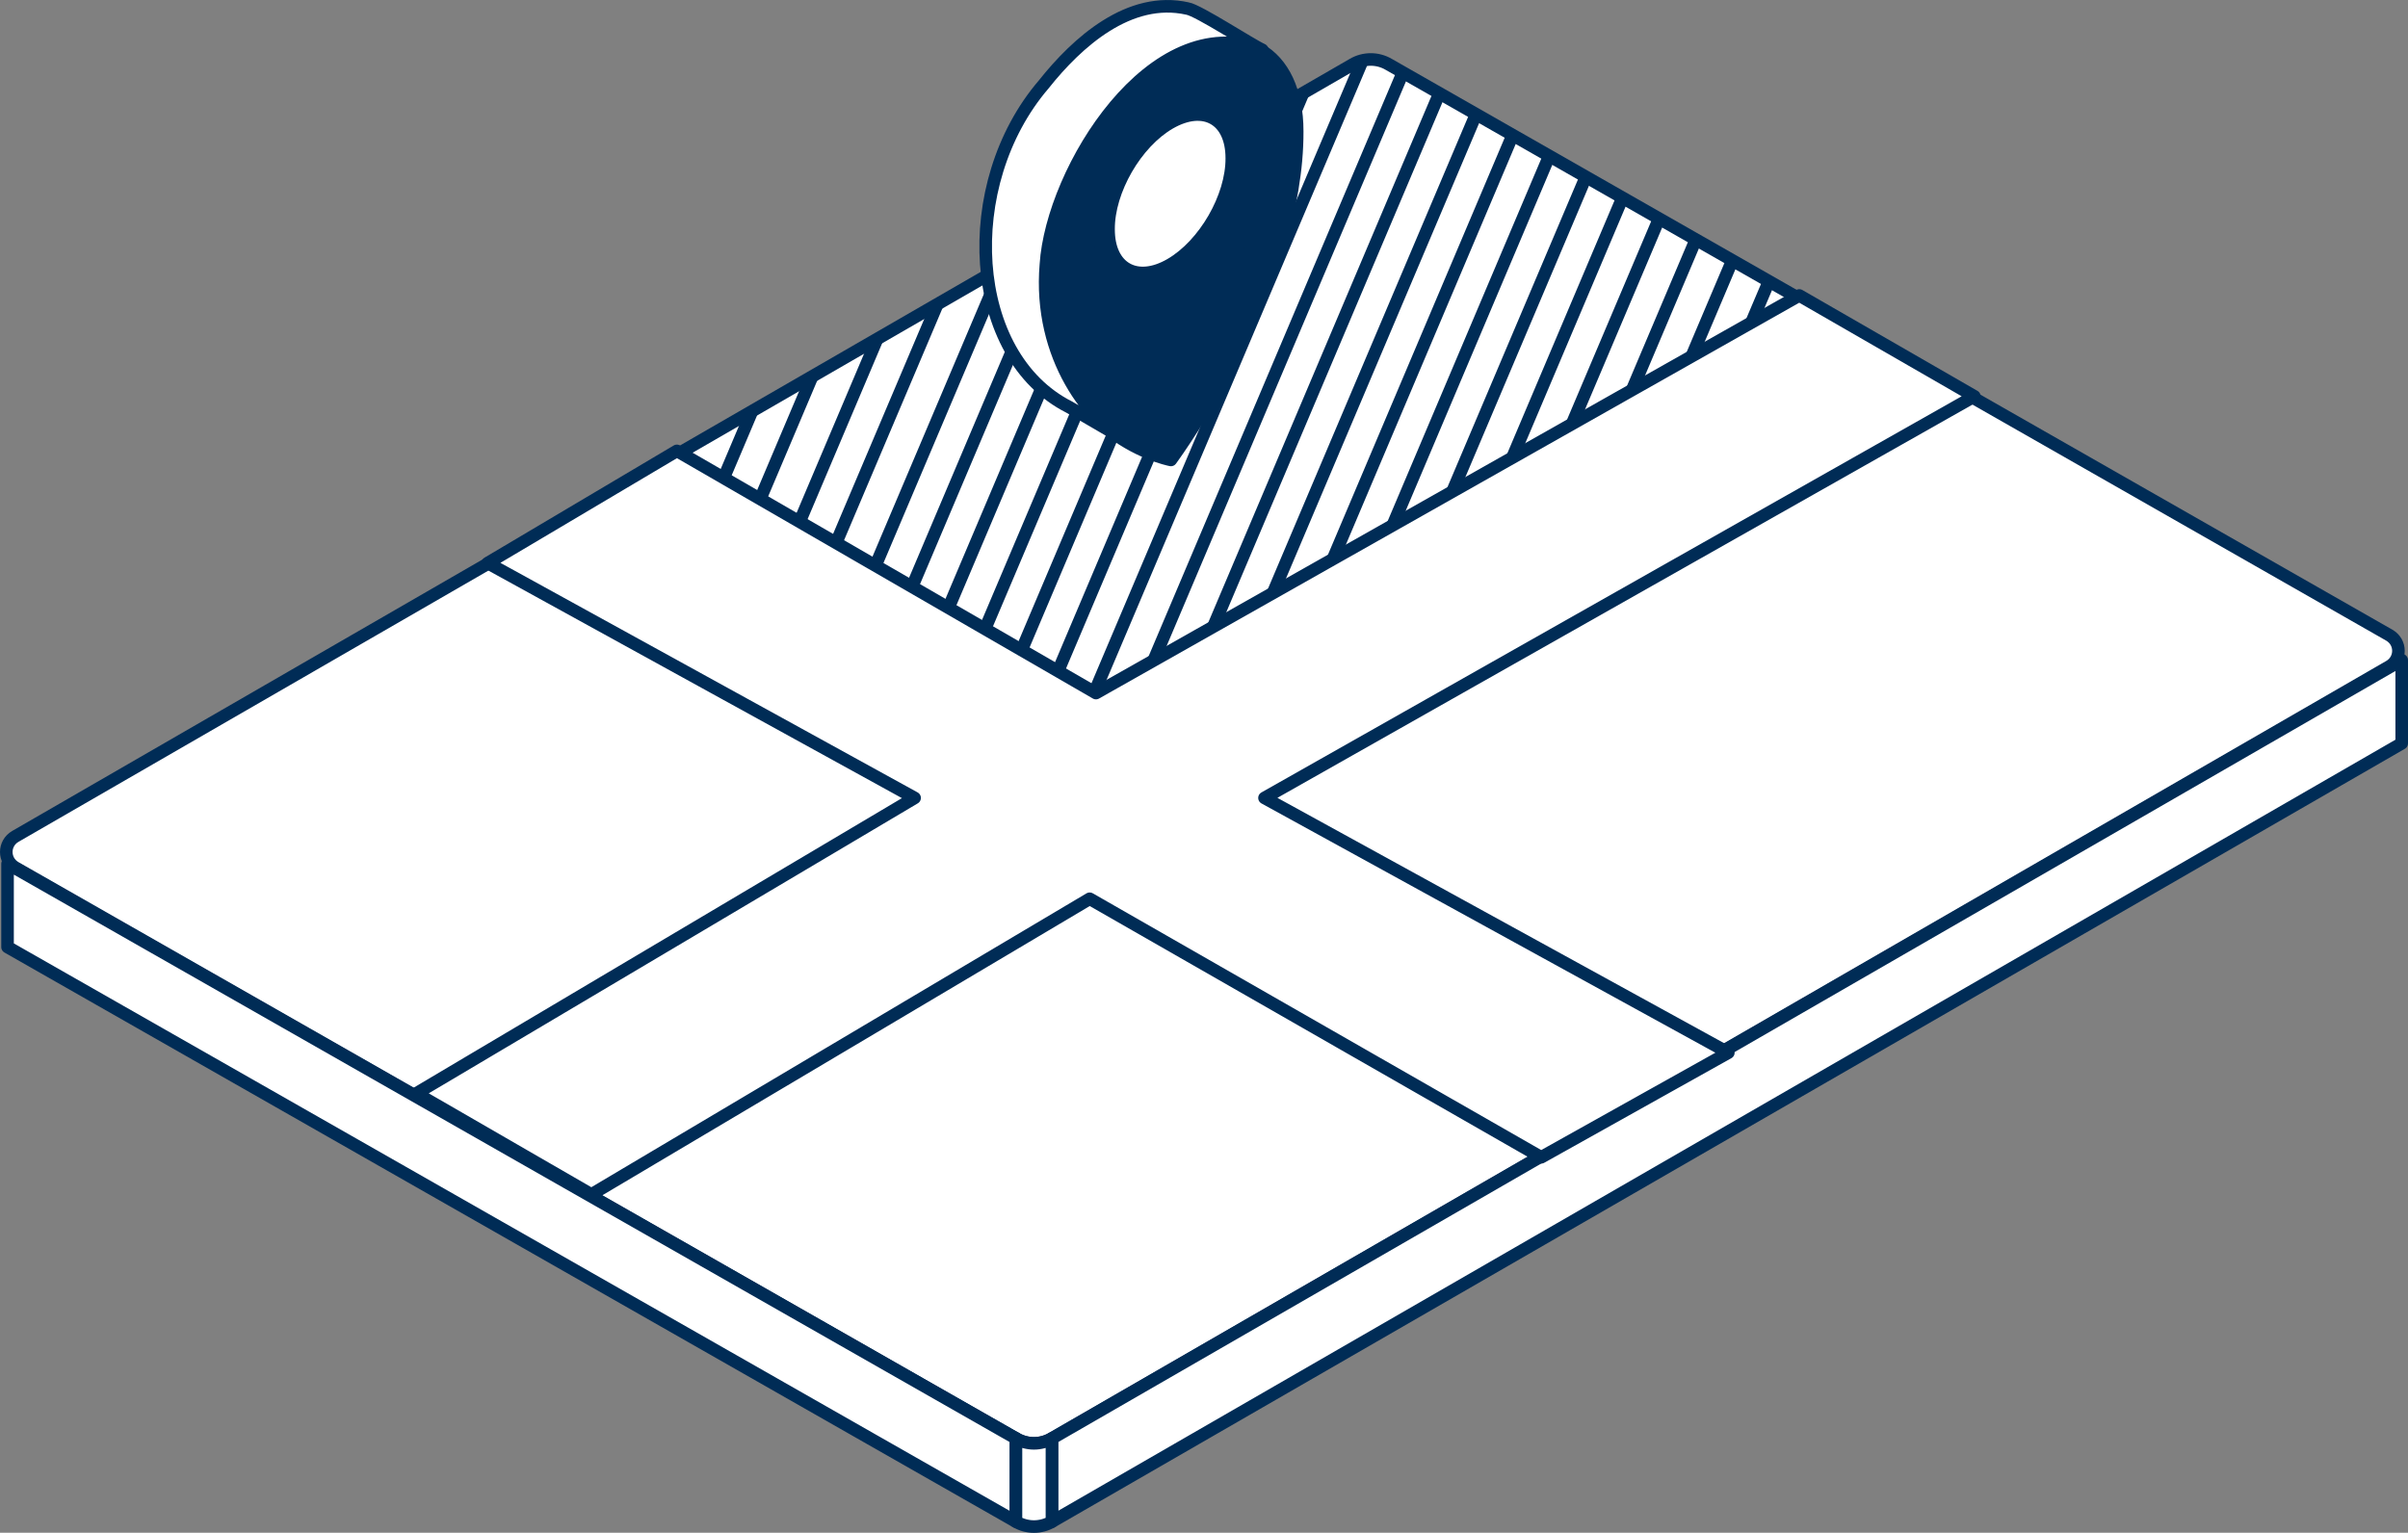 <?xml version="1.0" encoding="UTF-8"?><svg id="_レイヤー_2" xmlns="http://www.w3.org/2000/svg" width="95.73" height="60.95" xmlns:xlink="http://www.w3.org/1999/xlink" viewBox="0 0 95.73 60.95"><rect x="0" y="0" width="95.73" height="60.95" fill="#808080" stroke="none"/><defs><style>.cls-1{fill:#fff;}.cls-1,.cls-2{stroke:#002c56;stroke-linecap:round;stroke-linejoin:round;stroke-width:.5px;}.cls-3{fill:none;stroke-width:0px;}.cls-2{fill:#002c56;}.cls-4{clip-path:url(#clippath);}</style><clipPath id="clippath"><polygon class="cls-3" points="71.52 11.87 43.37 27.68 26.81 17.93 54.01 2.44 54.96 2.34 71.52 11.87"/></clipPath></defs><g id="_レイヤー_1-2"><path class="cls-1" d="m41.82,57.2l53.17-30.7c.48-.28.48-.96,0-1.24L55.21,2.56c-.44-.26-.99-.26-1.43,0L.61,33.26c-.48.28-.48.96,0,1.24l39.78,22.7c.44.26.99.26,1.43,0Z"/><polygon class="cls-1" points="40.39 57.2 .3 34.35 .3 37.66 40.39 60.51 40.39 57.2"/><polygon class="cls-1" points="41.82 57.2 95.48 26.25 95.48 29.56 41.82 60.51 41.82 57.2"/><path class="cls-1" d="m41.82,60.51v-3.31c-.44.26-.99.26-1.43,0v3.31c.44.26.99.26,1.43,0Z"/><polygon class="cls-1" points="78.49 15.76 71.53 11.75 43.57 27.56 26.91 17.93 19.39 22.39 36.36 31.73 16.55 43.48 23.51 47.5 43.32 35.74 61.27 46.02 68.71 41.86 50.27 31.73 78.49 15.76"/><path class="cls-2" d="m46.51,2.33c2.79-1.61,5.06-.32,5.06,2.89.02,6.14-4.77,12.72-5.02,13.07-.25-.05-5.06-1.09-5.08-7.24,0-3.2,2.24-7.11,5.03-8.72Z"/><g class="cls-4"><line class="cls-1" x1="31.13" y1="31.16" x2="46.04" y2="-4"/><line class="cls-1" x1="33.07" y1="30.86" x2="47.97" y2="-4.3"/><line class="cls-1" x1="27.56" y1="30.73" x2="42.46" y2="-4.43"/><line class="cls-1" x1="29.49" y1="30.43" x2="44.4" y2="-4.73"/><line class="cls-1" x1="23.99" y1="30.29" x2="38.89" y2="-4.87"/><line class="cls-1" x1="25.92" y1="30" x2="40.82" y2="-5.17"/><line class="cls-1" x1="35" y1="30.56" x2="49.9" y2="-4.6"/><line class="cls-1" x1="36.93" y1="30.27" x2="51.84" y2="-4.89"/><line class="cls-1" x1="38.87" y1="29.97" x2="53.77" y2="-5.19"/><line class="cls-1" x1="40.8" y1="29.67" x2="55.7" y2="-5.49"/><line class="cls-1" x1="42.73" y1="29.37" x2="57.64" y2="-5.79"/><line class="cls-1" x1="44.67" y1="29.08" x2="59.57" y2="-6.08"/><line class="cls-1" x1="46.6" y1="28.78" x2="61.5" y2="-6.38"/><line class="cls-1" x1="48.53" y1="28.48" x2="63.44" y2="-6.68"/><line class="cls-1" x1="50.47" y1="28.18" x2="65.37" y2="-6.98"/><line class="cls-1" x1="52.4" y1="27.89" x2="67.3" y2="-7.27"/><line class="cls-1" x1="54.33" y1="27.59" x2="69.24" y2="-7.57"/><line class="cls-1" x1="56.27" y1="27.29" x2="71.17" y2="-7.87"/><line class="cls-1" x1="58.2" y1="26.99" x2="73.11" y2="-8.17"/><line class="cls-1" x1="60.14" y1="26.7" x2="75.04" y2="-8.46"/><line class="cls-1" x1="62.07" y1="26.4" x2="76.97" y2="-8.76"/><line class="cls-1" x1="64" y1="26.1" x2="78.91" y2="-9.06"/><line class="cls-1" x1="65.94" y1="25.8" x2="80.84" y2="-9.36"/><line class="cls-1" x1="67.87" y1="25.51" x2="82.77" y2="-9.65"/></g><path class="cls-1" d="m46.53,10.52c1.35-.78,2.45-2.68,2.44-4.23,0-1.55-1.1-2.18-2.46-1.4-1.35.78-2.45,2.68-2.44,4.23,0,1.55,1.11,2.18,2.46,1.4"/><path class="cls-1" d="m41.58,10.52c.24-3.75,4.23-10.23,8.6-8.54-.43-.19-2.54-1.57-2.97-1.64-2.31-.52-4.38,1.33-5.72,3.02-3.4,3.97-3.02,10.79,1.02,12.83,0,0,2.42,1.41,2.42,1.41-1.54-.74-3.66-3.38-3.35-7.08Z"/></g></svg>